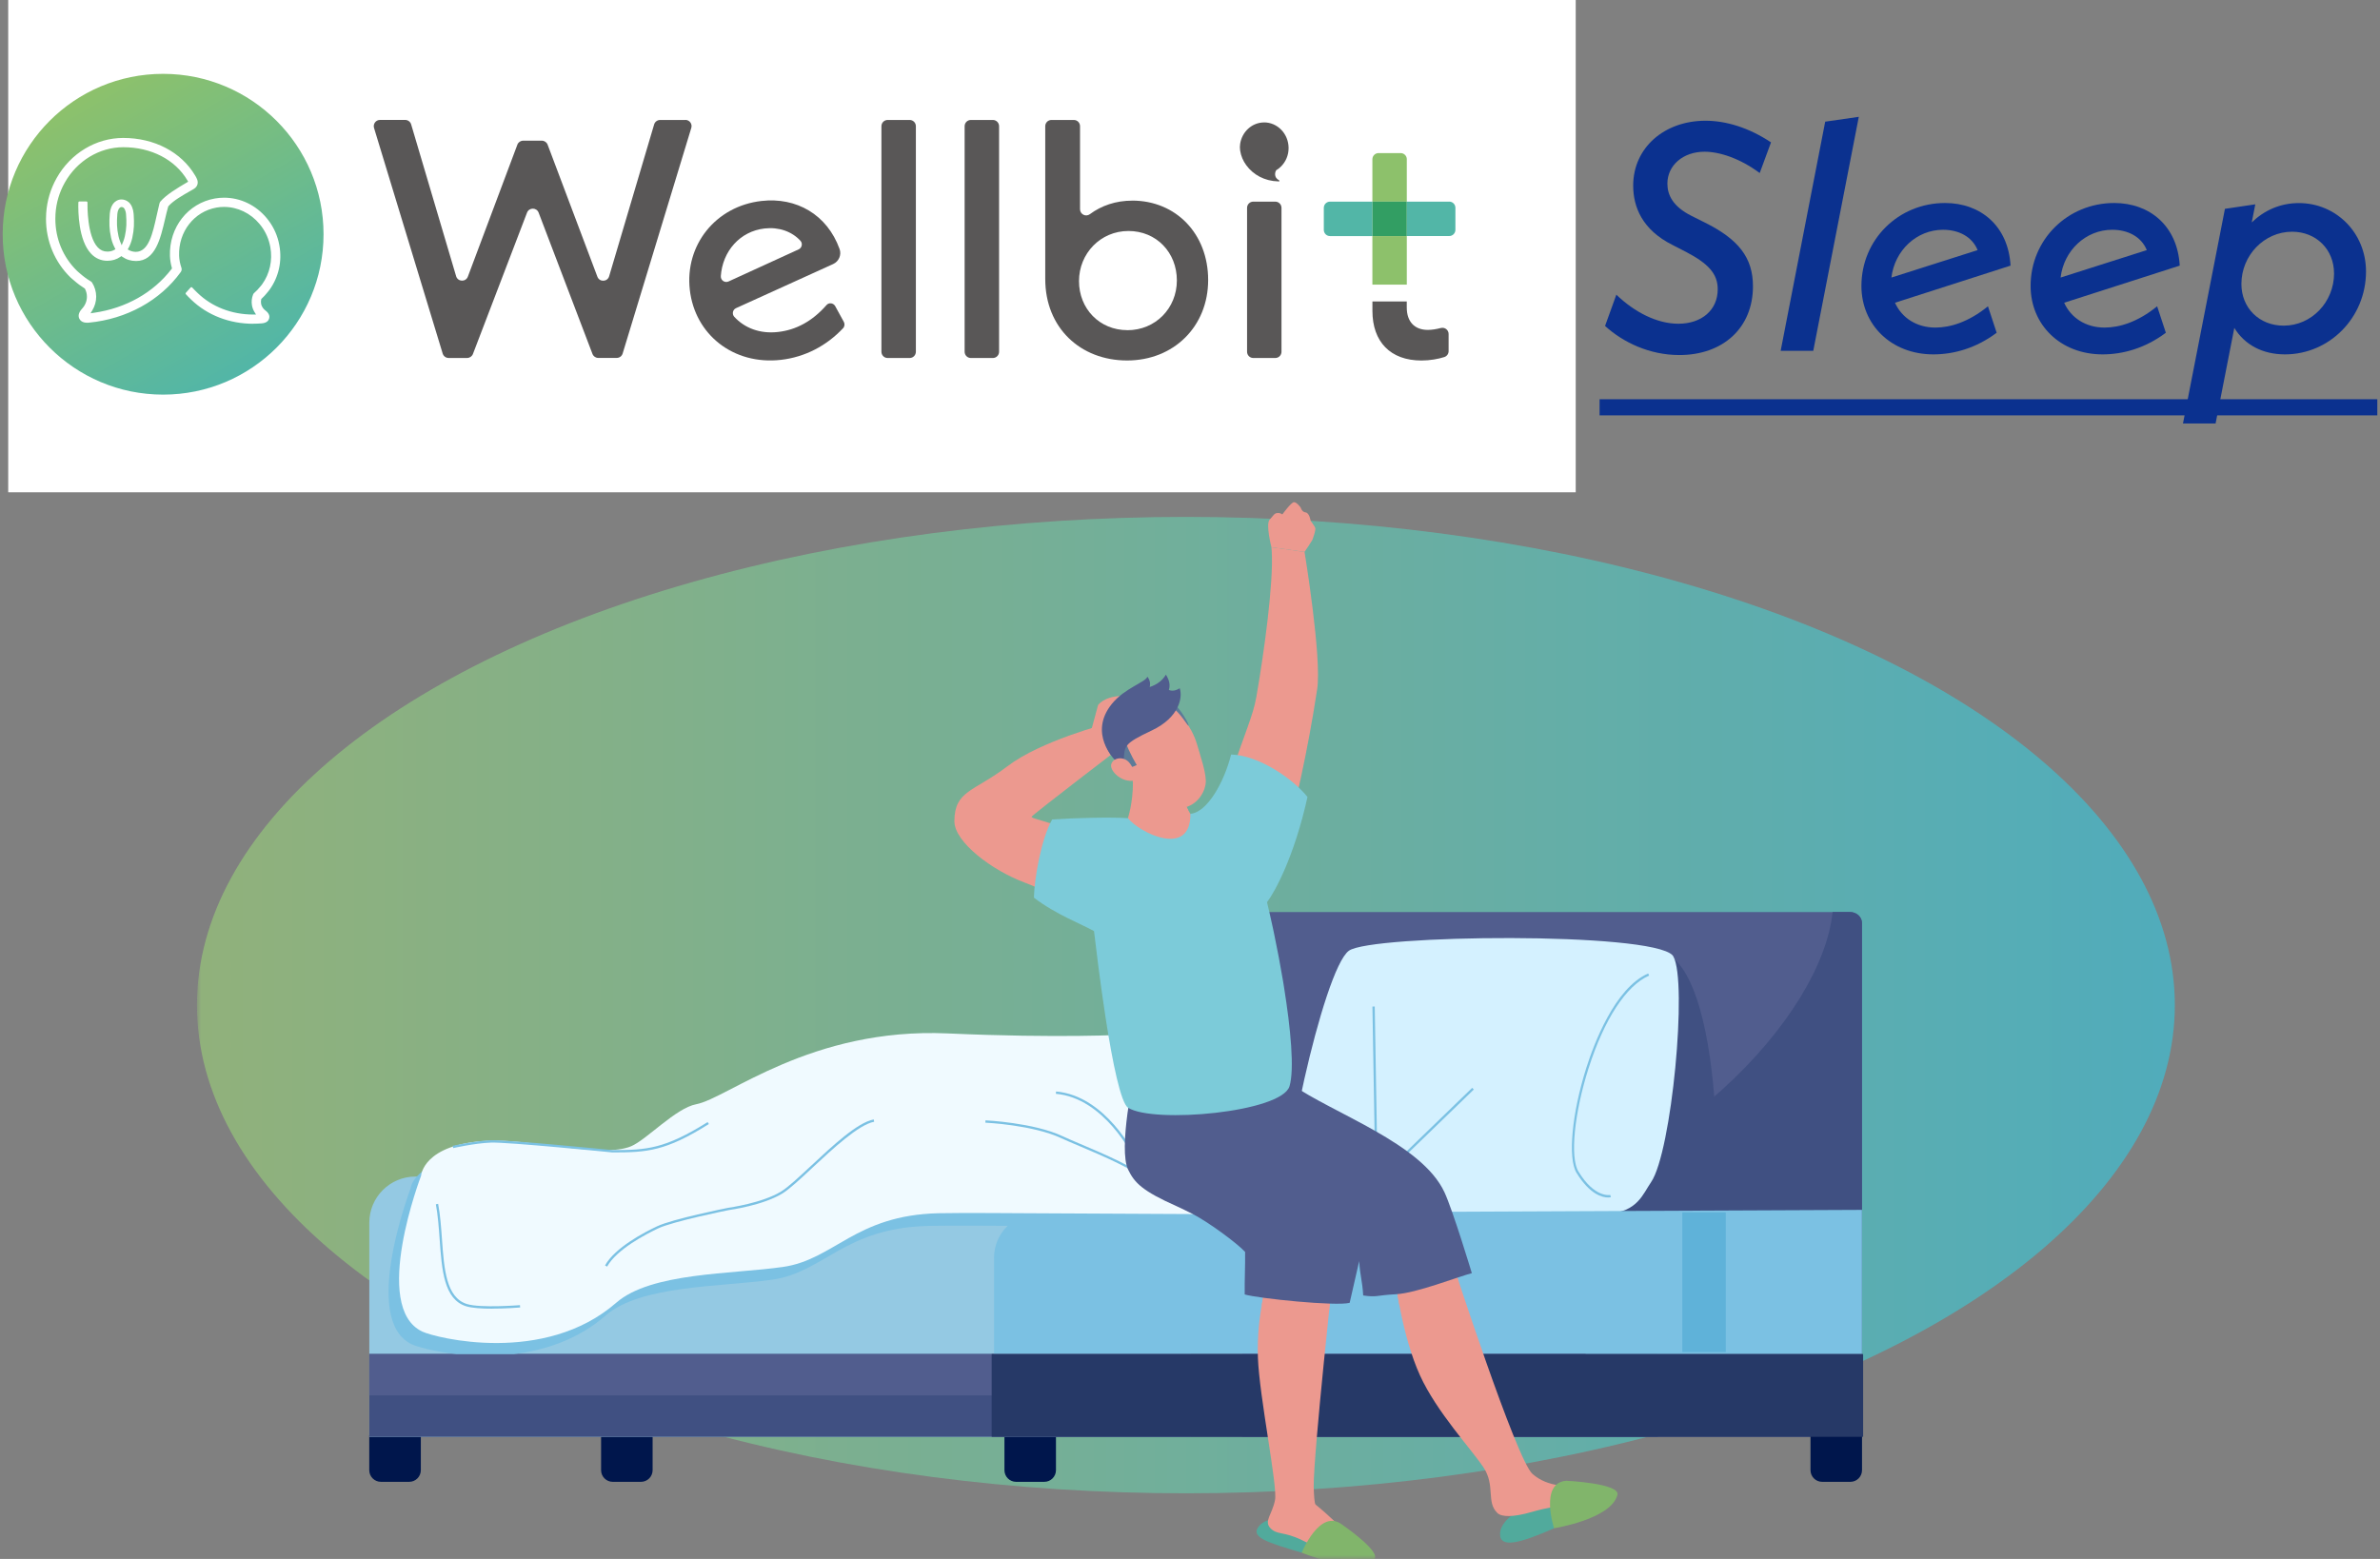 <svg width="290" height="190" viewBox="0 0 290 190" fill="none" xmlns="http://www.w3.org/2000/svg">
<rect x="0" y="0" width="290" height="190" fill="#808080" stroke="none"/>
<path d="M192 0H1V60H192V0Z" fill="white"/>
<path d="M19.875 48.096C30.671 48.096 39.423 39.344 39.423 28.548C39.423 17.752 30.671 9 19.875 9C9.079 9 0.327 17.752 0.327 28.548C0.327 39.344 9.079 48.096 19.875 48.096Z" fill="url(#paint0_linear_4003_10)"/>
<path d="M30.873 39.461C27.962 39.461 25.275 38.421 23.313 36.535C23.038 36.27 22.836 36.072 22.647 35.856C22.602 35.806 22.607 35.73 22.647 35.685L23.223 35.041C23.259 35.005 23.299 34.996 23.322 34.996C23.345 34.996 23.381 35.001 23.416 35.037C23.619 35.258 23.871 35.514 24.096 35.725C25.837 37.4 28.227 38.327 30.832 38.336H31.197L31.008 38.029C30.855 37.778 30.752 37.503 30.702 37.219C30.621 36.77 30.671 36.301 30.851 35.865C30.878 35.802 30.922 35.743 30.994 35.685C31.238 35.478 31.471 35.23 31.733 34.907L31.823 34.798C31.867 34.745 31.904 34.704 31.935 34.659C32.876 33.345 33.231 31.73 32.938 30.11C32.916 29.974 32.885 29.844 32.853 29.713C32.633 28.823 32.223 28.012 31.634 27.306C30.535 25.979 28.951 25.218 27.291 25.218C26.985 25.218 26.679 25.245 26.378 25.299C23.646 25.785 21.729 28.247 21.823 31.158C21.841 31.648 21.936 32.144 22.107 32.639C22.166 32.809 22.134 33.008 22.021 33.16C19.511 36.635 15.429 38.88 10.83 39.325C10.754 39.334 10.681 39.334 10.614 39.334C10.034 39.334 9.781 39.069 9.669 38.849C9.543 38.592 9.493 38.169 9.997 37.624C10.389 37.202 10.591 36.693 10.591 36.157C10.591 35.834 10.515 35.519 10.367 35.221L10.339 35.167L10.29 35.136C9.876 34.88 9.466 34.578 9.007 34.173L8.877 34.065C8.782 33.989 8.692 33.912 8.602 33.827C6.672 31.95 5.605 29.407 5.605 26.667C5.605 26.442 5.614 26.217 5.628 25.992C5.727 24.471 6.159 23.026 6.906 21.695C8.598 18.684 11.703 16.812 15.011 16.812C18.804 16.812 22.084 18.526 23.785 21.402C23.961 21.695 24.168 22.05 24.064 22.459C24.02 22.626 23.907 22.864 23.596 23.04L23.299 23.211C22.238 23.814 21.14 24.435 20.537 25.114L20.505 25.151L20.491 25.195C20.357 25.659 20.23 26.181 20.105 26.73C19.547 29.11 18.916 31.811 16.585 31.811C15.951 31.811 15.389 31.635 14.907 31.297L14.79 31.212L14.673 31.297C14.214 31.622 13.678 31.784 13.075 31.784C12.315 31.784 11.627 31.486 11.095 30.919C9.543 29.273 9.516 25.727 9.547 24.678C9.547 24.61 9.606 24.552 9.678 24.552H10.528C10.565 24.552 10.596 24.566 10.623 24.593C10.646 24.615 10.659 24.651 10.659 24.683C10.65 25.096 10.614 28.777 11.915 30.15C12.239 30.497 12.621 30.663 13.08 30.663C13.395 30.663 13.661 30.6 13.895 30.47L14.07 30.37L13.976 30.195C13.957 30.159 13.813 29.849 13.791 29.799C13.688 29.547 13.602 29.277 13.539 28.998C13.296 27.909 13.296 27.085 13.377 26.023C13.399 25.749 13.458 25.492 13.553 25.259C13.579 25.195 13.607 25.146 13.629 25.096C13.71 24.939 13.777 24.84 13.85 24.759C13.966 24.624 14.295 24.309 14.794 24.309C15.393 24.309 15.762 24.709 15.803 24.759C15.928 24.898 16.027 25.065 16.099 25.254C16.198 25.497 16.257 25.753 16.279 26.028L16.293 26.221C16.356 27.162 16.347 27.954 16.117 28.998C16.018 29.434 15.861 29.858 15.663 30.218L15.559 30.398L15.744 30.497C15.978 30.622 16.235 30.686 16.536 30.695C18.107 30.695 18.593 28.512 19.105 26.203C19.204 25.753 19.303 25.303 19.412 24.872C19.443 24.741 19.474 24.651 19.533 24.579C20.235 23.738 21.63 22.91 22.755 22.248L22.93 22.145L22.827 21.969C21.328 19.445 18.413 17.942 15.024 17.942C12.121 17.942 9.39 19.593 7.896 22.253C7.23 23.436 6.847 24.723 6.762 26.073C6.748 26.271 6.744 26.474 6.744 26.672C6.744 29.106 7.689 31.365 9.399 33.026C9.462 33.084 9.529 33.142 9.592 33.197L9.754 33.336C10.218 33.741 10.627 34.038 11.037 34.276C11.114 34.322 11.177 34.376 11.217 34.438C11.546 34.956 11.721 35.55 11.721 36.157C11.721 36.733 11.559 37.309 11.253 37.818L11.033 38.182L11.456 38.12C15.33 37.566 18.683 35.676 20.896 32.796L20.959 32.715L20.933 32.616C20.797 32.144 20.726 31.662 20.707 31.189C20.595 27.715 22.899 24.773 26.184 24.192C26.549 24.129 26.922 24.093 27.296 24.093C29.294 24.093 31.188 25.002 32.502 26.59C33.195 27.427 33.681 28.386 33.942 29.439C33.983 29.592 34.014 29.75 34.041 29.907C34.388 31.828 33.965 33.75 32.849 35.307C32.794 35.379 32.74 35.451 32.682 35.519L32.614 35.604C32.367 35.914 32.129 36.175 31.886 36.396L31.84 36.437L31.827 36.495C31.787 36.666 31.782 36.842 31.814 37.013C31.886 37.422 32.138 37.688 32.34 37.84C32.844 38.218 32.867 38.587 32.794 38.826C32.727 39.065 32.511 39.361 31.89 39.411C31.557 39.438 31.22 39.452 30.891 39.452L30.873 39.461ZM14.812 25.232C14.704 25.232 14.623 25.281 14.538 25.375C14.489 25.434 14.444 25.511 14.403 25.614C14.345 25.753 14.309 25.92 14.295 26.096C14.219 27.09 14.223 27.814 14.439 28.796C14.489 29.02 14.556 29.236 14.637 29.434L14.826 29.889L15.015 29.434C15.096 29.236 15.164 29.02 15.213 28.796C15.429 27.814 15.434 27.09 15.357 26.096C15.344 25.916 15.307 25.753 15.236 25.587C15.204 25.502 15.159 25.43 15.105 25.366C15.006 25.254 14.912 25.236 14.826 25.232H14.812Z" fill="white"/>
<path d="M154.025 14.922C152.544 14.927 151.329 16.065 151.109 17.546C151.068 17.811 151.073 18.081 151.109 18.346C151.208 18.999 151.469 19.611 151.856 20.137C152.711 21.303 154.083 22.068 155.762 22.108C155.775 22.104 155.883 22.127 155.897 22.068C155.91 22 155.843 21.974 155.838 21.965C155.537 21.789 155.37 21.573 155.366 21.227C155.366 21.055 155.411 20.898 155.496 20.754C155.708 20.628 155.906 20.475 156.081 20.299C156.662 19.728 157.022 18.918 157.013 18.018C156.999 16.299 155.658 14.909 154.011 14.918L154.025 14.922Z" fill="#595757"/>
<path d="M175.566 39.974C175.058 40.109 174.491 40.208 173.982 40.208C172.367 40.208 171.413 39.213 171.413 37.472V36.743H167.228V37.886C167.228 41.657 169.424 43.938 173.195 43.938C174.248 43.938 175.251 43.754 175.994 43.515C176.304 43.412 176.511 43.124 176.511 42.795V40.707C176.511 40.212 176.048 39.852 175.571 39.978L175.566 39.974Z" fill="#595757"/>
<path d="M110.842 14.621H108.156C107.737 14.621 107.4 14.963 107.4 15.381V42.872C107.4 43.29 107.737 43.632 108.156 43.632H110.842C111.261 43.632 111.598 43.29 111.598 42.872V15.381C111.598 14.963 111.261 14.621 110.842 14.621Z" fill="#595757"/>
<path d="M120.981 14.621H118.295C117.876 14.621 117.539 14.963 117.539 15.381V42.872C117.539 43.29 117.876 43.632 118.295 43.632H120.981C121.4 43.632 121.737 43.29 121.737 42.872V15.381C121.737 14.963 121.4 14.621 120.981 14.621Z" fill="#595757"/>
<path d="M137.96 24.453C135.962 24.453 134.202 25.061 132.798 26.105C132.303 26.474 131.601 26.118 131.601 25.497V15.377C131.601 14.958 131.264 14.621 130.845 14.621H128.118C127.7 14.621 127.362 14.958 127.362 15.377V34.007C127.362 39.947 131.642 43.934 137.334 43.934C143.027 43.934 147.212 39.78 147.212 34.128C147.212 28.476 143.274 24.449 137.96 24.449V24.453ZM137.375 40.239C133.968 40.239 131.475 37.62 131.475 34.259C131.475 30.897 134.094 28.152 137.501 28.152C140.907 28.152 143.4 30.771 143.4 34.178C143.4 37.584 140.781 40.244 137.375 40.244V40.239Z" fill="#595757"/>
<path d="M155.392 24.575H152.71C152.293 24.575 151.954 24.913 151.954 25.331V42.876C151.954 43.294 152.293 43.632 152.71 43.632H155.392C155.81 43.632 156.148 43.294 156.148 42.876V25.331C156.148 24.913 155.81 24.575 155.392 24.575Z" fill="#595757"/>
<path d="M102.819 39.231L101.77 37.314C101.554 36.918 101.005 36.842 100.713 37.179C98.958 39.181 96.964 40.217 94.813 40.459C92.577 40.716 90.718 39.965 89.472 38.614C89.166 38.282 89.274 37.742 89.683 37.557L101.514 32.184C102.211 31.869 102.562 31.064 102.301 30.348C100.785 26.145 97.032 24.008 92.784 24.494C87.204 25.128 83.433 29.871 84.054 35.325C84.675 40.779 89.368 44.514 95.155 43.857C98.094 43.524 100.726 42.133 102.724 40.005C102.922 39.798 102.954 39.478 102.819 39.231ZM87.829 33.664C88.036 30.622 90.16 28.188 93.162 27.846C94.903 27.648 96.492 28.21 97.536 29.349C97.833 29.677 97.716 30.209 97.315 30.393L88.774 34.303C88.32 34.511 87.798 34.16 87.834 33.664H87.829Z" fill="#595757"/>
<path d="M83.505 14.621H80.431C80.099 14.621 79.802 14.841 79.707 15.161L74.222 33.674C74.014 34.367 73.047 34.403 72.79 33.723L66.729 17.636C66.617 17.343 66.338 17.145 66.022 17.145H63.745C63.431 17.145 63.147 17.339 63.039 17.636L57.009 33.714C56.752 34.394 55.785 34.358 55.578 33.665L50.097 15.156C50.002 14.837 49.706 14.616 49.373 14.616H46.299C45.791 14.616 45.431 15.107 45.575 15.593L53.94 43.092C54.039 43.412 54.331 43.628 54.664 43.628H56.919C57.234 43.628 57.513 43.434 57.626 43.142L64.218 25.916C64.466 25.268 65.383 25.268 65.631 25.916L72.192 43.137C72.305 43.43 72.584 43.623 72.898 43.623H75.144C75.477 43.623 75.769 43.407 75.868 43.088L84.234 15.588C84.382 15.102 84.018 14.612 83.51 14.612L83.505 14.621Z" fill="#595757"/>
<path d="M171.417 28.773H167.223V34.69H171.417V28.773Z" fill="#8DC16B"/>
<path d="M171.421 19.413C171.421 18.994 171.084 18.657 170.665 18.657H167.979C167.56 18.657 167.223 18.994 167.223 19.413V24.579H171.417V19.413H171.421Z" fill="#8DC16B"/>
<path d="M162.061 24.575C161.643 24.575 161.305 24.912 161.305 25.331V28.017C161.305 28.436 161.643 28.773 162.061 28.773H167.227V24.579H162.061V24.575Z" fill="#52B6A7"/>
<path d="M176.583 24.575H171.417V28.769H176.583C177.001 28.769 177.339 28.431 177.339 28.013V25.326C177.339 24.908 177.001 24.57 176.583 24.57V24.575Z" fill="#52B6A7"/>
<path d="M171.417 24.575H167.223V28.768H171.417V24.575Z" fill="#329E63"/>
<path d="M195.573 39.731L196.95 35.915C199.191 38.079 201.945 39.456 204.501 39.456C207.332 39.456 209.303 37.805 209.303 35.249C209.303 33.399 208.2 32.139 205.41 30.686L203.799 29.858C200.1 28.008 199.002 25.218 199.002 22.622C199.002 18.018 202.778 14.715 207.813 14.715C210.293 14.715 213.083 15.543 215.796 17.352L214.419 21.087C211.98 19.278 209.501 18.491 207.692 18.491C205.095 18.491 203.169 20.142 203.169 22.383C203.169 23.76 203.84 25.178 206.121 26.316L207.696 27.104C211.827 29.151 213.596 31.392 213.596 34.893C213.596 39.969 209.937 43.272 204.627 43.272C201.009 43.272 197.783 41.738 195.578 39.731H195.573Z" fill="#0B318F"/>
<path d="M222.402 14.828L226.493 14.238L220.944 42.759H216.971L222.398 14.832L222.402 14.828Z" fill="#0B318F"/>
<path d="M242.229 37.328L243.291 40.554C240.776 42.444 238.058 43.191 235.583 43.191C230.43 43.191 226.812 39.573 226.812 34.853C226.812 29.187 231.335 24.741 237 24.741C241.329 24.741 244.709 27.536 244.983 32.373L230.903 36.896C231.731 38.745 233.54 39.924 235.821 39.924C237.63 39.924 239.871 39.254 242.234 37.328H242.229ZM230.466 33.827L240.969 30.483C240.299 28.832 238.647 28.004 236.762 28.004C233.535 28.004 230.862 30.519 230.466 33.827Z" fill="#0B318F"/>
<path d="M262.844 37.328L263.906 40.554C261.39 42.444 258.672 43.191 256.197 43.191C251.045 43.191 247.427 39.573 247.427 34.853C247.427 29.187 251.949 24.741 257.615 24.741C261.944 24.741 265.323 27.536 265.598 32.373L251.517 36.896C252.345 38.745 254.154 39.924 256.436 39.924C258.245 39.924 260.486 39.254 262.848 37.328H262.844ZM251.081 33.827L261.584 30.483C260.913 28.832 259.262 28.004 257.376 28.004C254.15 28.004 251.477 30.519 251.081 33.827Z" fill="#0B318F"/>
<path d="M288.296 33.08C288.296 38.745 283.809 43.191 278.423 43.191C275.669 43.191 273.504 42.012 272.249 39.965L269.967 51.611H265.994L271.106 25.452L274.805 24.903L274.373 27.108C275.867 25.654 277.833 24.75 280.115 24.75C284.637 24.75 288.296 28.368 288.296 33.089V33.08ZM284.399 33.318C284.399 30.407 282.234 28.242 279.287 28.242C275.903 28.242 273.113 31.113 273.113 34.614C273.113 37.526 275.277 39.69 278.265 39.69C281.649 39.69 284.403 36.819 284.403 33.318H284.399Z" fill="#0B318F"/>
<path d="M194.907 50.625V48.658H289.673V50.625H194.907Z" fill="#0B318F"/>
<mask id="mask0_4003_10" style="mask-type:alpha" maskUnits="userSpaceOnUse" x="24" y="60" width="242" height="130">
<path d="M24 60H266V190H24V60Z" fill="#D9D9D9"/>
</mask>
<g mask="url(#mask0_4003_10)">
<ellipse cx="144.5" cy="122.5" rx="120.5" ry="59.5" fill="url(#paint1_linear_4003_10)" fill-opacity="0.6"/>
<path d="M151.358 112.436V175.118H226.879V112.491C226.879 111.753 226.221 111.157 225.403 111.157H152.772C151.991 111.157 151.358 111.729 151.358 112.436Z" fill="#515D8E"/>
<path d="M179.311 147.976L226.879 147.454V112.485C226.879 111.747 226.221 111.15 225.403 111.15H223.3C222.015 123.872 203.513 143.746 179.317 147.976H179.311Z" fill="#405082"/>
<path d="M209.238 144.484C209.44 120.423 203.851 107.762 194.917 121.702C190.735 128.232 191.332 144.625 191.332 144.625L209.238 144.49V144.484Z" fill="#405082"/>
<path d="M157.089 146.562C158.318 147.761 184.218 148.714 196.017 147.909C199.528 147.669 200.168 145.554 201.182 144.078C203.697 140.413 205.64 119.624 203.894 116.568C203.876 116.525 203.845 116.481 203.808 116.438C201.176 113.536 167.044 113.905 164.363 115.873C161.196 118.166 155.49 144.994 157.101 146.568L157.089 146.562Z" fill="#D4F1FF"/>
<path d="M195.937 145.947C196.14 145.947 196.263 145.916 196.282 145.91L196.208 145.634C196.208 145.634 194.333 146.07 192.328 142.78C191.289 141.077 191.818 135.678 193.558 130.224C195.464 124.235 198.157 120.109 200.943 118.904L200.832 118.646C196.767 120.398 194.203 127.267 193.293 130.138C191.535 135.666 191.018 141.163 192.094 142.934C193.73 145.615 195.279 145.947 195.95 145.947H195.937Z" fill="#7BC1E3"/>
<path d="M179.386 132.584L170.112 141.559L170.308 141.763L179.583 132.787L179.386 132.584Z" fill="#7BC1E3"/>
<path d="M167.511 122.669L167.228 122.674L167.528 140.172L167.81 140.167L167.511 122.669Z" fill="#7BC1E3"/>
<path d="M225.471 180.603H222.027C221.246 180.603 220.607 179.969 220.607 179.182V174.915H226.885V179.182C226.885 179.963 226.252 180.603 225.465 180.603H225.471Z" fill="#00164C"/>
<path d="M127.254 180.603H123.811C123.03 180.603 122.39 179.969 122.39 179.182V174.915H128.668V179.182C128.668 179.963 128.035 180.603 127.248 180.603H127.254Z" fill="#00164C"/>
<path d="M49.858 180.603H46.414C45.634 180.603 44.994 179.969 44.994 179.182V174.915H51.278V179.182C51.278 179.963 50.645 180.603 49.858 180.603Z" fill="#00164C"/>
<path d="M78.106 180.603H74.662C73.882 180.603 73.242 179.969 73.242 179.182V174.915H79.52V179.182C79.52 179.963 78.887 180.603 78.1 180.603H78.106Z" fill="#00164C"/>
<path d="M145.086 175.118H45V149.016C45 145.916 47.515 143.395 50.62 143.395H145.086V175.112V175.118Z" fill="#94C9E3"/>
<path d="M45 175.118L202.006 175.118V165.027L45 165.027V175.118Z" fill="#405082"/>
<path d="M121.124 153.283V165.027H226.873V147.46L126.504 147.909C123.534 147.909 121.124 150.313 121.124 153.283Z" fill="#7BC1E3"/>
<path d="M204.989 164.787H210.283V147.767H204.989V164.787Z" fill="#5FB2D9"/>
<path d="M45 170.069L193.213 170.069V165.021L45 165.021V170.069Z" fill="#515D8E"/>
<path d="M120.835 175.118H227.02V165.027H120.835V175.118Z" fill="#263967"/>
<path d="M113.068 149.415C102.892 149.661 100.389 155.066 94.111 155.964C87.827 156.861 78.063 156.615 73.808 160.323C70.438 163.262 66.411 164.566 62.629 165.027H55.589C52.809 164.714 50.762 164.117 50.178 163.84C43.893 160.877 50.03 144.846 50.03 144.846C50.03 144.846 50.282 141.458 58.109 140.585C60.422 140.327 72.559 143.063 75.609 141.256C77.35 140.222 81.063 136.588 83.572 136.121C87.354 135.414 97.518 126.75 114.2 127.494C127.838 128.103 135.887 127.642 135.887 127.642C135.887 127.642 157.968 141.692 161.614 142.067V149.6L123.62 149.409C123.62 149.409 115.645 149.347 113.075 149.409L113.068 149.415Z" fill="#7BC1E3"/>
<path d="M59.383 139.042C64.72 138.765 73.347 141.176 76.882 139.712C78.758 138.938 82.337 135.045 84.845 134.578C88.627 133.871 98.791 125.207 115.473 125.951C129.111 126.56 137.16 126.099 137.16 126.099C137.16 126.099 159.241 140.149 162.887 140.524V148.056L124.893 147.866C124.893 147.866 116.918 147.804 114.348 147.866C104.171 148.112 101.669 153.517 95.391 154.414C89.106 155.312 79.342 155.066 75.087 158.774C66.337 166.405 53.105 163.066 51.457 162.291C45.173 159.327 51.309 143.297 51.309 143.297C51.309 143.297 51.518 139.448 59.389 139.036L59.383 139.042Z" fill="#F0FAFF"/>
<path d="M139.939 144.084L140.136 143.875C138.458 142.313 134.51 140.641 131.626 139.417C130.753 139.048 129.997 138.722 129.443 138.464C125.945 136.829 120.134 136.546 120.078 136.546L120.066 136.829C120.122 136.829 125.877 137.105 129.32 138.722C129.88 138.981 130.636 139.307 131.515 139.675C134.381 140.887 138.304 142.553 139.939 144.078V144.084Z" fill="#7BC1E3"/>
<path d="M138.076 140.973L138.335 140.85C138.298 140.776 134.75 133.551 128.681 133.028L128.656 133.311C134.559 133.822 138.039 140.899 138.076 140.973Z" fill="#7BC1E3"/>
<path d="M73.974 154.371C75.148 152.262 78.715 150.417 80.19 149.716C82.06 148.837 88.731 147.496 88.793 147.484C88.953 147.46 92.992 146.906 95.347 145.449C96.214 144.914 97.512 143.703 99.012 142.301C101.515 139.97 104.626 137.068 106.514 136.717L106.465 136.435C104.497 136.797 101.484 139.607 98.822 142.092C97.334 143.481 96.042 144.68 95.2 145.203C92.9 146.629 88.793 147.195 88.75 147.201C88.467 147.257 81.974 148.56 80.067 149.458C78.561 150.165 74.933 152.047 73.722 154.23L73.968 154.365L73.974 154.371Z" fill="#7BC1E3"/>
<path d="M74.65 140.456C78.856 140.456 81.113 140.303 86.376 136.994L86.222 136.755C81.014 140.026 78.788 140.173 74.632 140.173C74.121 140.124 61.83 138.901 59.819 138.974C57.808 139.048 55.183 139.645 55.158 139.651L55.22 139.927C55.22 139.927 57.845 139.331 59.831 139.257C61.818 139.183 74.49 140.438 74.62 140.456H74.65Z" fill="#7BC1E3"/>
<path d="M59.96 159.493C61.639 159.493 63.262 159.364 63.379 159.352L63.354 159.069C63.305 159.069 58.564 159.456 56.88 158.928C54.365 158.134 54.113 154.685 53.854 151.032C53.75 149.581 53.645 148.087 53.387 146.722L53.11 146.777C53.362 148.124 53.467 149.612 53.572 151.057C53.842 154.808 54.094 158.356 56.794 159.204C57.519 159.432 58.755 159.499 59.96 159.499V159.493Z" fill="#7BC1E3"/>
<path d="M189.364 186.265C185.429 187.987 182.717 188.83 182.779 186.911C182.865 184.292 188.811 182.281 188.811 182.281L189.364 186.272V186.265Z" fill="#51AA9C"/>
<path d="M194.259 181.691C193.674 181.273 192.611 181.058 191.658 181.07C191.135 181.07 188.706 181.34 186.745 179.656C184.777 177.971 176.82 153.381 176.82 153.381L170.013 155.97C170.013 155.97 170.819 162.789 173.026 167.635C175.062 172.105 179.317 176.649 180.774 178.862C182.231 181.076 181.057 183.093 182.471 184.415C182.975 184.888 184.34 184.95 186.714 184.255C190.354 183.197 193.047 183.425 193.785 182.976C194.48 182.558 194.609 181.949 194.259 181.697V181.691Z" fill="#EC998F"/>
<path d="M158.614 189.236C154.5 188.012 152.176 187.36 153.467 185.934C155.219 183.99 160.766 185.835 160.766 185.835L158.614 189.242V189.236Z" fill="#51AA9C"/>
<g style="mix-blend-mode:multiply">
<path d="M176.82 153.369C176.82 153.369 177.152 154.433 177.693 156.13C175.707 157.808 173.131 158.589 170.542 159.21C170.173 157.292 170.013 155.951 170.013 155.951L176.82 153.363V153.369Z" fill="#EC998F"/>
</g>
<path d="M166.269 188.356C165.845 187.778 165.224 187.126 164.314 186.837C163.816 186.677 162.143 184.845 160.304 183.376C160.169 183.271 160.102 182.287 160.071 181.205C160.046 177.097 162.543 154.168 162.543 154.168L154.5 155.958C154.5 155.958 153.08 160.127 153.276 165.476C153.448 170.254 155.693 181.125 155.361 182.816C155.004 184.618 153.977 185.386 154.795 186.247C155.613 187.108 156.394 186.616 158.62 187.698C162.217 189.445 163.92 190.478 164.769 190.281C165.562 190.096 166.539 188.713 166.281 188.362L166.269 188.356Z" fill="#EC998F"/>
<g style="mix-blend-mode:multiply">
<path d="M162.537 154.168C162.537 154.168 162.168 157.482 161.94 159.684C159.284 160.489 155.385 159.585 153.738 159.093C154.106 156.529 154.494 155.958 154.494 155.958L162.537 154.168Z" fill="#EC998F"/>
</g>
<path d="M136.637 84.821C134.467 84.895 133.796 85.94 133.796 85.94L132.825 89.531L134.996 91.326L136.643 84.821H136.637Z" fill="#EC998F"/>
<path d="M122.765 93.386C126.842 90.269 134.916 88.19 134.916 88.19L136.711 90.957C136.711 90.957 125.754 99.332 125.68 99.559C125.637 99.695 126.442 99.836 129.08 100.679C129.929 100.949 131.515 100.986 133.046 100.734C134.239 100.537 135.223 100.328 135.887 100.156C140.241 102.505 141.747 107.098 140.247 109.951C139.466 111.445 136.619 114.717 134.811 114.84C133.557 114.926 133.108 112.023 132.917 112.048C132.917 112.048 128.963 109.096 124.93 107.596C120.89 106.102 116.278 102.628 116.291 100.082C116.309 96.325 118.682 96.504 122.759 93.386H122.765Z" fill="#EC998F"/>
<path d="M138.236 130.815C138.236 130.815 154.555 130.187 157.316 132.124C162.5 135.758 173.211 139.319 176.003 145.302C177.03 147.503 179.342 155.171 179.342 155.171C177.614 155.613 172.596 157.612 170.069 157.741C167.634 157.864 167.825 158.14 166.103 157.888C166.005 156.093 165.716 155.496 165.617 153.701L164.455 158.786C162.783 159.223 153.362 158.263 151.665 157.765C151.641 156.044 151.739 154.304 151.715 152.582C150.768 151.536 147.134 148.856 145.215 147.902C144.613 147.607 144.016 147.3 143.438 147.042C139.14 145.135 138.248 144.146 137.474 142.578C136.207 140.013 138.23 130.815 138.23 130.815H138.236Z" fill="#515D8E"/>
<g style="mix-blend-mode:multiply">
<path d="M165.679 153.726C165.691 153.689 167.013 150.104 165.039 146.808C164.203 145.412 156.652 140.714 156.025 140.321L155.779 136.97L155.637 136.982L155.89 140.407L155.92 140.425C156 140.475 164.08 145.486 164.922 146.882C166.865 150.116 165.568 153.639 165.549 153.676L165.685 153.726H165.679Z" fill="#515D8E"/>
</g>
<path d="M160.495 84.003C161.079 80.166 158.958 67.272 158.958 67.272L154.924 66.7C154.937 66.817 154.949 66.995 154.961 67.216C155.189 71.004 154.045 79.447 153.092 84.901C152.68 87.274 151.745 89.088 149.876 94.77C148.947 97.586 146.832 100.162 146.881 102.247C146.931 104.331 154.475 109.742 154.475 109.742C154.475 109.742 158.134 99.517 160.495 83.997V84.003Z" fill="#EC998F"/>
<path d="M144.428 99.578C144.385 99.824 143.973 101.816 142.86 102.124C142.288 102.278 141.599 102.185 140.892 101.952C141.052 101.976 141.888 102.142 142.737 101.97C143.622 101.798 144.336 99.824 144.422 99.572L144.428 99.578Z" fill="#993B2B"/>
<path d="M145.049 99.185C147.066 104.682 146.697 110.966 143.444 109.054C140.192 107.148 137.443 99.72 137.443 99.72L145.049 99.185Z" fill="#EC998F"/>
<path d="M137.443 99.719C137.443 99.719 139.343 101.441 141.231 102.044L141.261 102.056C142.005 102.302 142.719 102.394 143.315 102.241C144.49 101.915 144.914 99.824 144.963 99.572C144.975 99.56 145.055 99.185 145.055 99.185C145.055 99.185 144.902 98.982 144.785 98.742C144.631 98.465 144.44 98.072 144.287 97.641C144.244 97.494 144.188 97.334 144.139 97.155C144.059 96.903 143.979 96.633 143.905 96.35C143.61 95.299 143.358 94.161 143.389 93.355C143.481 91.492 137.498 92.027 137.498 92.027C137.535 92.15 137.578 92.267 137.615 92.39C137.836 93.103 137.953 93.835 138.009 94.567C138.021 94.677 138.015 94.776 138.027 94.88C138.027 95.046 138.046 95.212 138.046 95.36V95.428C138.046 97.906 137.437 99.707 137.437 99.707L137.443 99.719Z" fill="#EC998F"/>
<g style="mix-blend-mode:multiply">
<path d="M138.045 95.366V95.434C138.789 96.608 140.689 100.015 144.772 98.742C144.619 98.465 144.428 98.072 144.274 97.641C144.231 97.494 144.176 97.334 144.127 97.156L139.663 94.592L138.015 94.881C138.015 95.047 138.033 95.213 138.033 95.36L138.045 95.366Z" fill="#EC998F"/>
</g>
<path d="M135.647 91.904L137.633 94.561C137.633 94.561 140.45 99.025 144.071 98.472C145.996 98.176 146.968 96.313 146.924 95.12C146.881 93.934 146.328 92.323 145.848 90.693C145.486 89.457 144.858 88.486 144.453 87.895C144.324 87.711 144.225 87.563 144.157 87.459C143.592 86.58 142.915 85.903 142.159 85.43C140.179 84.175 137.732 84.366 135.887 86.204C134.479 87.606 134.418 89.033 134.713 90.109C135.002 91.185 135.647 91.911 135.647 91.911V91.904Z" fill="#EC998F"/>
<path d="M139.521 84.624C142.294 83.241 145.012 88.32 144.822 88.443C144.717 88.504 143.869 86.93 142.792 86.174C141.243 85.079 139.527 84.624 139.527 84.624H139.521Z" fill="#5D7B98"/>
<path d="M135.832 92.593C134.417 91.16 133.612 87.785 135.352 87.188C135.985 86.973 136.576 88.836 137.135 90.404C137.633 91.806 138.513 93.239 138.513 93.239L137.959 93.478L135.838 92.587L135.832 92.593Z" fill="#5D7B98"/>
<path d="M136.926 92.71C137.019 90.902 136.92 90.644 140.333 89.033C143.733 87.428 144.127 84.95 143.746 83.88C143.26 84.187 142.823 84.255 142.424 84.089C142.62 83.486 142.473 82.865 142.061 82.22C141.655 82.921 141.009 83.431 140.087 83.732C140.21 83.259 140.087 82.841 139.81 82.466C139.613 83.142 137.068 83.831 135.481 85.786C132.555 89.389 135.832 92.593 135.832 92.593L136.926 92.71Z" fill="#515D8E"/>
<path d="M137.695 93.073C137.074 92.156 135.764 92.255 135.432 93.054C135.1 93.853 136.52 95.268 137.947 95.163C138.716 95.108 138.734 94.597 137.701 93.066L137.695 93.073Z" fill="#EC998F"/>
<g style="mix-blend-mode:multiply">
<path d="M137.492 93.54C136.852 92.593 135.881 92.98 135.832 93.325C135.789 93.669 136.195 93.546 136.619 93.669C137.043 93.798 136.982 94.653 137.437 94.567C137.683 94.524 137.769 93.94 137.492 93.54Z" fill="#EC998F"/>
</g>
<path d="M154.924 66.694C154.924 66.694 154.199 63.884 154.703 63.337C155.207 62.789 155.269 62.537 155.681 62.525C156.086 62.506 156.246 62.709 156.246 62.709C156.24 62.715 157.329 61.203 157.673 61.203C158.017 61.203 158.484 61.855 158.484 61.855C158.484 61.855 158.62 62.402 159.087 62.451C159.554 62.506 159.702 63.478 159.702 63.478C159.702 63.478 160.114 64.019 160.249 64.308C160.378 64.597 159.991 65.513 159.96 65.679C159.929 65.852 158.952 67.266 158.952 67.266L154.918 66.694H154.924Z" fill="#EC998F"/>
<g style="mix-blend-mode:multiply">
<path d="M157.962 66.036C157.66 65.95 157.648 65.593 157.654 65.464C158.158 65.427 159.019 65.095 159.228 65.009L159.173 64.874C158.607 65.101 157.63 65.421 157.433 65.304C157.261 65.206 157.187 65.108 157.156 65.046C157.353 64.948 157.476 64.825 157.488 64.812L157.525 64.775L157.494 64.726L157.408 64.579L158.847 63.976L158.792 63.841L157.334 64.45L156.922 63.736L158.281 62.734L158.195 62.617L156.849 63.613L156.301 62.672L156.178 62.746L157.341 64.751C157.23 64.843 156.904 65.077 156.517 65.015C156.019 64.942 155.613 64.351 155.607 64.345L155.49 64.425C155.49 64.425 155.932 65.071 156.492 65.163C156.547 65.169 156.603 65.175 156.652 65.175C156.787 65.175 156.91 65.144 157.021 65.108C157.058 65.187 157.15 65.31 157.359 65.433C157.396 65.452 157.451 65.464 157.513 65.47C157.5 65.704 157.574 66.079 157.925 66.177C157.998 66.196 158.085 66.208 158.171 66.208C158.62 66.208 159.198 65.981 159.228 65.968L159.173 65.833C159.173 65.833 158.361 66.159 157.962 66.036Z" fill="#EC998F"/>
</g>
<path d="M190.871 180.473C187.55 180.695 189.358 186.259 189.358 186.259C189.358 186.259 196.276 185.183 197.081 182.201C197.462 180.787 190.865 180.473 190.865 180.473H190.871Z" fill="#81B56B"/>
<path d="M163.502 185.792C160.821 183.812 158.614 189.236 158.614 189.236C158.614 189.236 164.836 191.849 167.376 190.097C168.581 189.266 163.502 185.792 163.502 185.792Z" fill="#81B56B"/>
<g style="mix-blend-mode:multiply">
<path d="M125.68 99.56C125.348 99.793 124.469 100.359 122.532 101.361L122.63 101.552C124.727 100.464 125.582 99.892 125.871 99.689C125.729 99.634 125.674 99.597 125.68 99.56Z" fill="#EC998F"/>
</g>
<path d="M156.332 119.544C156.012 117.631 155.65 115.719 155.275 113.936C155.225 113.696 155.176 113.456 155.127 113.223C154.875 112.048 154.623 110.948 154.383 109.958C155.275 108.802 157.691 104.491 159.314 97.137C157.691 95.053 153.473 92.052 150.011 91.96C149.169 95.299 147.121 99.013 145.049 99.185C145.11 104.608 138.832 101.497 137.443 99.72C135.573 99.578 131.023 99.677 128.207 99.873C126.848 102.271 126.03 107.148 125.981 109.404C128.656 111.464 131.872 112.657 133.305 113.481C133.391 114.237 133.563 115.651 133.79 117.416C133.821 117.65 133.852 117.89 133.883 118.136C134.092 119.747 134.344 121.585 134.627 123.448L134.737 124.174C135.555 129.487 136.576 134.449 137.455 135.008C140.554 136.97 156.166 135.574 157.125 132.389C157.74 130.354 157.273 125.397 156.449 120.269C156.412 120.023 156.369 119.784 156.332 119.544Z" fill="#7CCBD9"/>
</g>
<defs>
<linearGradient id="paint0_linear_4003_10" x1="10.101" y1="11.614" x2="29.654" y2="45.477" gradientUnits="userSpaceOnUse">
<stop stop-color="#8DC16B"/>
<stop offset="1" stop-color="#52B6A7"/>
</linearGradient>
<linearGradient id="paint1_linear_4003_10" x1="24" y1="122.5" x2="265" y2="122.5" gradientUnits="userSpaceOnUse">
<stop stop-color="#9CD278"/>
<stop offset="1" stop-color="#31CAE3"/>
</linearGradient>
</defs>
</svg>
